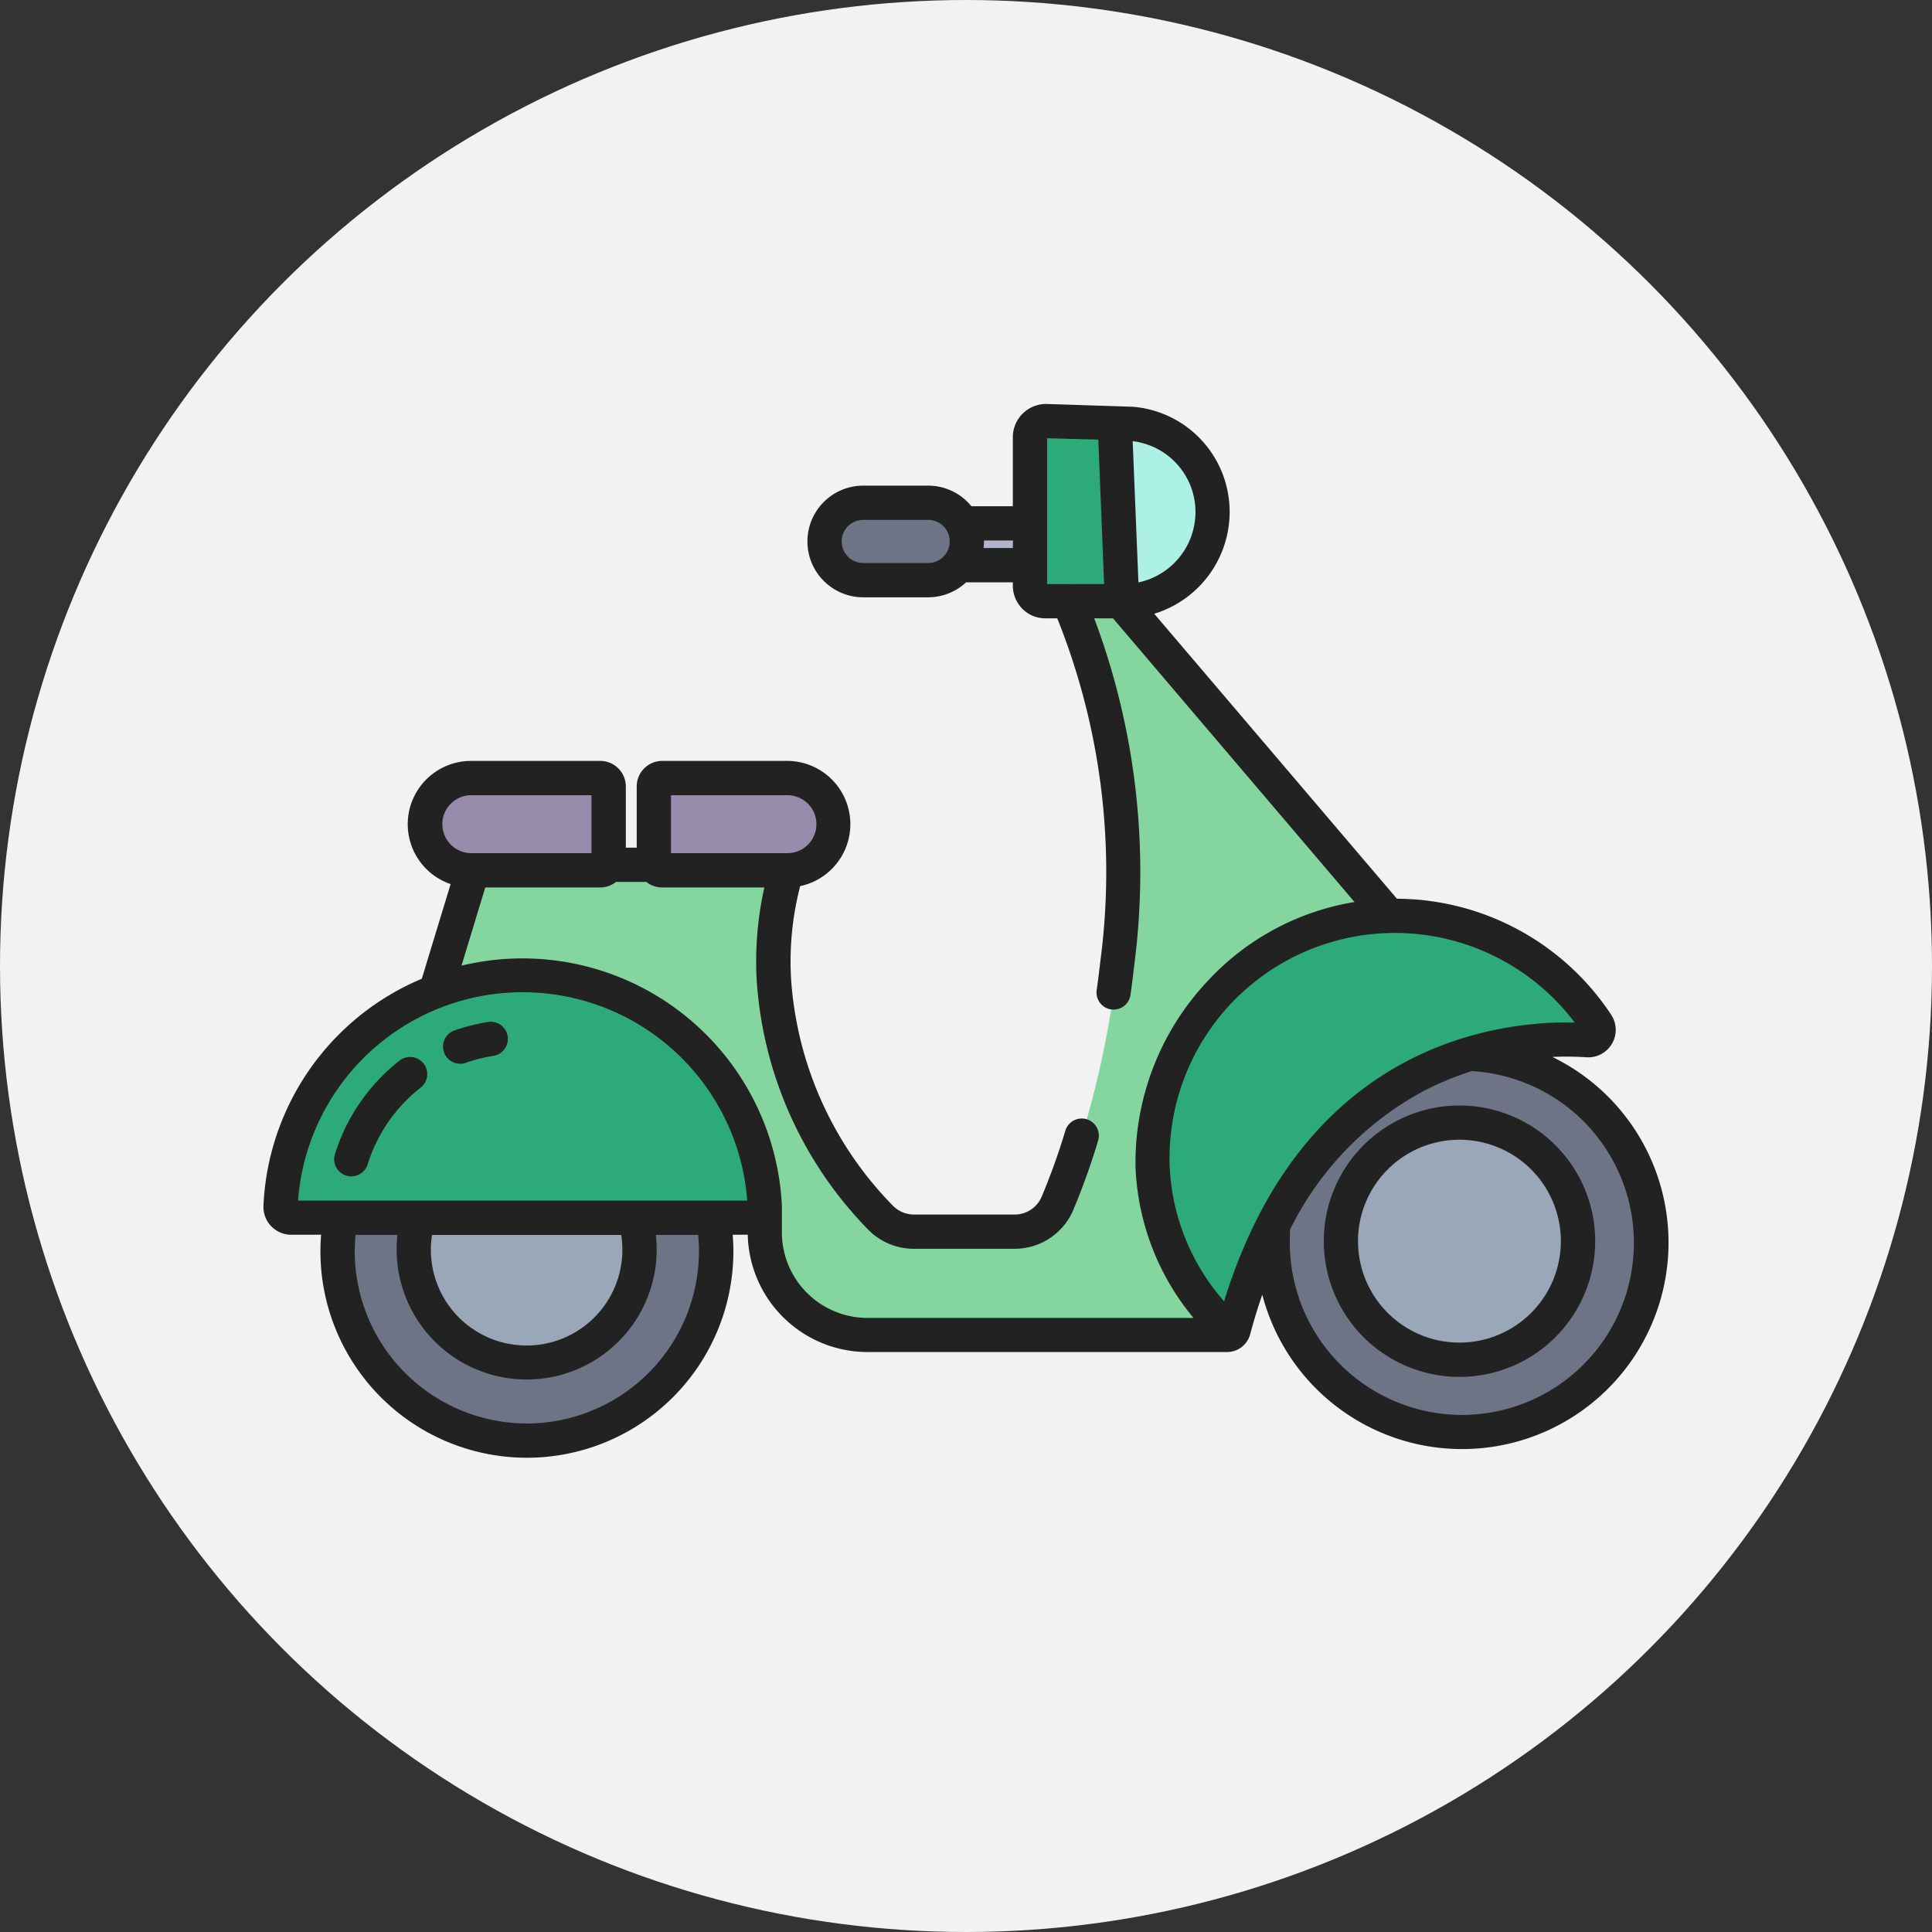 <svg xmlns="http://www.w3.org/2000/svg" width="80" height="80" viewBox="0 0 80 80">
  <rect x="0" y="0" width="80" height="80" fill="#333333" stroke="none"/>
  <g id="Group_3175" data-name="Group 3175" transform="translate(-134 -10054)">
    <circle id="Ellipse_144" data-name="Ellipse 144" cx="40" cy="40" r="40" transform="translate(134 10054)" fill="#f2f2f2"/>
    <g id="Group_2867" data-name="Group 2867" transform="translate(144.909 10070.728)">
      <g id="Group_2868" data-name="Group 2868" transform="translate(0 0)">
        <path id="Path_2466" data-name="Path 2466" d="M361.584,227.546a7.834,7.834,0,1,1-8.164,7.827c0-.237,0-.519.024-.751a13.363,13.363,0,0,1,8.139-7.076Z" transform="translate(-311.627 -200.638)" fill="#6d7486"/>
        <path id="Path_2467" data-name="Path 2467" d="M41.484,284.956H26.054a7.839,7.839,0,1,0,15.43,0" transform="translate(-22.863 -251.259)" fill="#6d7486"/>
        <path id="Path_2468" data-name="Path 2468" d="M382.162,251.646a4.909,4.909,0,1,1-4.912,4.909,4.909,4.909,0,0,1,4.912-4.909" transform="translate(-332.64 -221.888)" fill="#99a7b8"/>
        <path id="Path_2469" data-name="Path 2469" d="M61.778,284.956a4.674,4.674,0,1,1-8.968,0Z" transform="translate(-46.397 -251.259)" fill="#99a7b8"/>
        <path id="Path_2470" data-name="Path 2470" d="M329.743,183.741a.426.426,0,0,1-.382.663,13.986,13.986,0,0,0-4.873.565h0a13.362,13.362,0,0,0-8.139,7.076,21.756,21.756,0,0,0-1.641,4.359.282.282,0,0,1-.109.157,10.115,10.115,0,0,1-3.247-6.92,10.222,10.222,0,0,1,9.693-10.377l.1,0a10.025,10.025,0,0,1,8.6,4.478" transform="translate(-274.532 -158.061)" fill="#2caa7a"/>
        <path id="Path_2471" data-name="Path 2471" d="M302.252,10.39a3.678,3.678,0,0,1-3.172,3.642l-.232.033a.3.3,0,0,1-.046,0H298.8a.307.307,0,0,1-.306-.294l-.271-6.763a.306.306,0,0,1,.273-.317h.066l.335.028A3.677,3.677,0,0,1,302.252,10.39Z" transform="translate(-262.953 -5.904)" fill="#adf0e5"/>
        <path id="Path_2472" data-name="Path 2472" d="M300.658,6.691H300.6a.316.316,0,0,1,.058,0" transform="translate(-265.054 -5.898)" fill="#d4e1f4"/>
        <path id="Path_2473" data-name="Path 2473" d="M272.2,13.157l-.271-6.763a.306.306,0,0,1,.273-.317l-3.112-.083a.67.67,0,0,0-.687.652c0,.006,0,.011,0,.017v6.144a.636.636,0,0,0,.626.646l.055,0H272.5a.307.307,0,0,1-.306-.294" transform="translate(-236.661 -5.285)" fill="#2caa7a"/>
        <path id="Path_2474" data-name="Path 2474" d="M246.409,41.816v1.729H243.46a1.6,1.6,0,0,0,.15-1.729Z" transform="translate(-214.67 -36.871)" fill="#b0b5ca"/>
        <path id="Path_2475" data-name="Path 2475" d="M202.2,35.45a1.6,1.6,0,0,1-.15,1.729h0a1.466,1.466,0,0,1-.132.151,1.593,1.593,0,0,1-1.133.469h-2.687a1.6,1.6,0,0,1,0-3.2h2.687a1.6,1.6,0,0,1,1.417.854" transform="translate(-173.256 -30.505)" fill="#6d7486"/>
        <path id="Path_2476" data-name="Path 2476" d="M99.726,82.093l.1,0-11.1-13.035h-2.17v.008c4.544,10.18.984,21.557-.46,24.931a1.922,1.922,0,0,1-1.769,1.167H80.144a1.939,1.939,0,0,1-1.423-.627C72.165,87.416,74.9,80.2,74.9,80.2l-5.38-.235-.019.007H67.391l-.019-.007-5.5.235L60.35,85.222h0a10.04,10.04,0,0,1,13.62,8.9v.021h0v1.049a4.251,4.251,0,0,0,4.252,4.25h14.89a.281.281,0,0,0,.166-.054,10.115,10.115,0,0,1-3.247-6.92,10.222,10.222,0,0,1,9.693-10.377" transform="translate(-53.214 -60.89)" fill="#85d69e"/>
        <path id="Path_2477" data-name="Path 2477" d="M143.58,131.545a1.911,1.911,0,0,1-1.353,3.263h-5.171a.345.345,0,0,1-.328-.235.312.312,0,0,1-.019-.111v-3.129a.346.346,0,0,1,.346-.346h5.172a1.91,1.91,0,0,1,1.353.559" transform="translate(-120.544 -115.497)" fill="#978cac"/>
        <path id="Path_2478" data-name="Path 2478" d="M64.228,131.332v3.129a.313.313,0,0,1-.019.111.345.345,0,0,1-.328.235h-5.34a1.911,1.911,0,0,1,0-3.822h5.343a.346.346,0,0,1,.346.346Z" transform="translate(-49.933 -115.497)" fill="#978cac"/>
        <path id="Path_2479" data-name="Path 2479" d="M26.045,209.723v.021a.443.443,0,0,1-.443.441H6.442A.445.445,0,0,1,6,209.742c0-.006,0-.012,0-.018a10.035,10.035,0,0,1,20.047,0" transform="translate(-5.288 -176.489)" fill="#2caa7a"/>
        <path id="Path_2481" data-name="Path 2481" d="M53.358,27.039a12.765,12.765,0,0,1,1.425.012,1.136,1.136,0,0,0,1.02-1.765,10.687,10.687,0,0,0-8.869-4.8L36.885,8.686a4.411,4.411,0,0,0,3.123-4.2A4.364,4.364,0,0,0,36,.115L32.445,0A1.379,1.379,0,0,0,31.03,1.342c0,.012,0,.024,0,.036V4.235H29.315a2.308,2.308,0,0,0-1.792-.854H24.837a2.312,2.312,0,1,0,0,4.624h2.687a2.3,2.3,0,0,0,1.571-.621H31.03v.139a1.369,1.369,0,0,0,.438,1,1.335,1.335,0,0,0,.9.353l.072,0h.43a28.2,28.2,0,0,1,1.779,14.239q-.065.582-.147,1.152a.708.708,0,0,0,.7.81h0a.71.71,0,0,0,.7-.609q.085-.592.152-1.2A29.863,29.863,0,0,0,34.4,8.876h.779l10,11.747a10.611,10.611,0,0,0-6.116,3.309A10.968,10.968,0,0,0,36.11,31.59a10.413,10.413,0,0,0,2.4,6.254h-13.5a3.545,3.545,0,0,1-3.543-3.54v-1.07h0c0-.011,0-.022,0-.032A10.754,10.754,0,0,0,8.2,23.258l.985-3.238h4.759a1.05,1.05,0,0,0,.654-.229h1.256a1.05,1.05,0,0,0,.654.229h4.233a14.043,14.043,0,0,0-.318,3.824,16.28,16.28,0,0,0,4.558,10.283,2.652,2.652,0,0,0,1.944.855h4.182a2.638,2.638,0,0,0,2.425-1.605,29.049,29.049,0,0,0,1.035-2.892.709.709,0,0,0-1.357-.41,27.625,27.625,0,0,1-.988,2.756,1.212,1.212,0,0,1-1.115.732H26.931a1.229,1.229,0,0,1-.9-.4A14.814,14.814,0,0,1,21.85,23.84a12.419,12.419,0,0,1,.375-3.876,2.621,2.621,0,0,0-.54-5.185H16.513a1.058,1.058,0,0,0-1.057,1.056v2.537h-.451V15.836a1.058,1.058,0,0,0-1.057-1.056H8.609a2.62,2.62,0,0,0-.859,5.1L6.557,23.8A10.711,10.711,0,0,0,0,33.2a1.154,1.154,0,0,0,1.1,1.2H2.387c-.018.227-.028.456-.028.684a8.548,8.548,0,0,0,17.1,0c0-.228-.011-.457-.029-.684h.624a4.965,4.965,0,0,0,4.959,4.857H39.9a.994.994,0,0,0,.959-.739q.226-.849.5-1.638a8.549,8.549,0,1,0,12-9.848M27.524,6.585H24.837a.893.893,0,1,1,0-1.786h2.687a.893.893,0,0,1,0,1.786m3.506-.621H29.818a2.323,2.323,0,0,0,.018-.272c0-.013,0-.026,0-.039h1.2Zm1.419,1.493V1.419l2.121.056.24,5.981Zm3.544-5.917a2.952,2.952,0,0,1,2.6,2.944,2.983,2.983,0,0,1-2.362,2.905ZM16.876,16.2h4.809a1.2,1.2,0,0,1,.024,2.4H16.876ZM7.406,17.4a1.2,1.2,0,0,1,1.2-1.2h4.978v2.4H8.609a1.2,1.2,0,0,1-1.2-1.2m3.5,24.815a7.135,7.135,0,0,1-7.129-7.125c0-.228.012-.457.033-.684H5.549a5.384,5.384,0,1,0,10.7,0H18c.022.227.033.456.033.684a7.135,7.135,0,0,1-7.129,7.125ZM6.932,35.022a4.011,4.011,0,0,1,.049-.615h7.833a3.965,3.965,0,1,1-7.882.615m-5.5-2.034a9.326,9.326,0,0,1,18.6,0Zm38.343,4.165a9.06,9.06,0,0,1-2.25-5.584A9.33,9.33,0,0,1,54.294,25.61c-3.217-.066-11.226.9-14.515,11.542Zm9.853,4.708A7.135,7.135,0,0,1,42.5,34.736c0-.181,0-.382.012-.558a13.072,13.072,0,0,1,5.463-5.694,12.268,12.268,0,0,1,2.061-.859,7.124,7.124,0,0,1-.407,14.236Z" transform="translate(0 0)" fill="#222"/>
        <path id="Path_2482" data-name="Path 2482" d="M376.919,245.646a5.619,5.619,0,1,0,5.621,5.619,5.618,5.618,0,0,0-5.621-5.619m0,9.818a4.2,4.2,0,1,1,4.2-4.2,4.2,4.2,0,0,1-4.2,4.2" transform="translate(-327.396 -216.598)" fill="#222"/>
        <path id="Path_2483" data-name="Path 2483" d="M27.431,228.665a7.9,7.9,0,0,0-2.71,3.924.71.71,0,0,0,1.356.417,6.481,6.481,0,0,1,2.226-3.222.71.71,0,0,0-.872-1.119" transform="translate(-21.77 -201.495)" fill="#222"/>
        <path id="Path_2484" data-name="Path 2484" d="M64.555,216.379a7.916,7.916,0,0,0-1.369.35.71.71,0,0,0,.459,1.343l.014-.005a6.49,6.49,0,0,1,1.122-.287.71.71,0,1,0-.227-1.4Z" transform="translate(-55.291 -190.783)" fill="#222"/>
      </g>
    </g>
  </g>
</svg>
